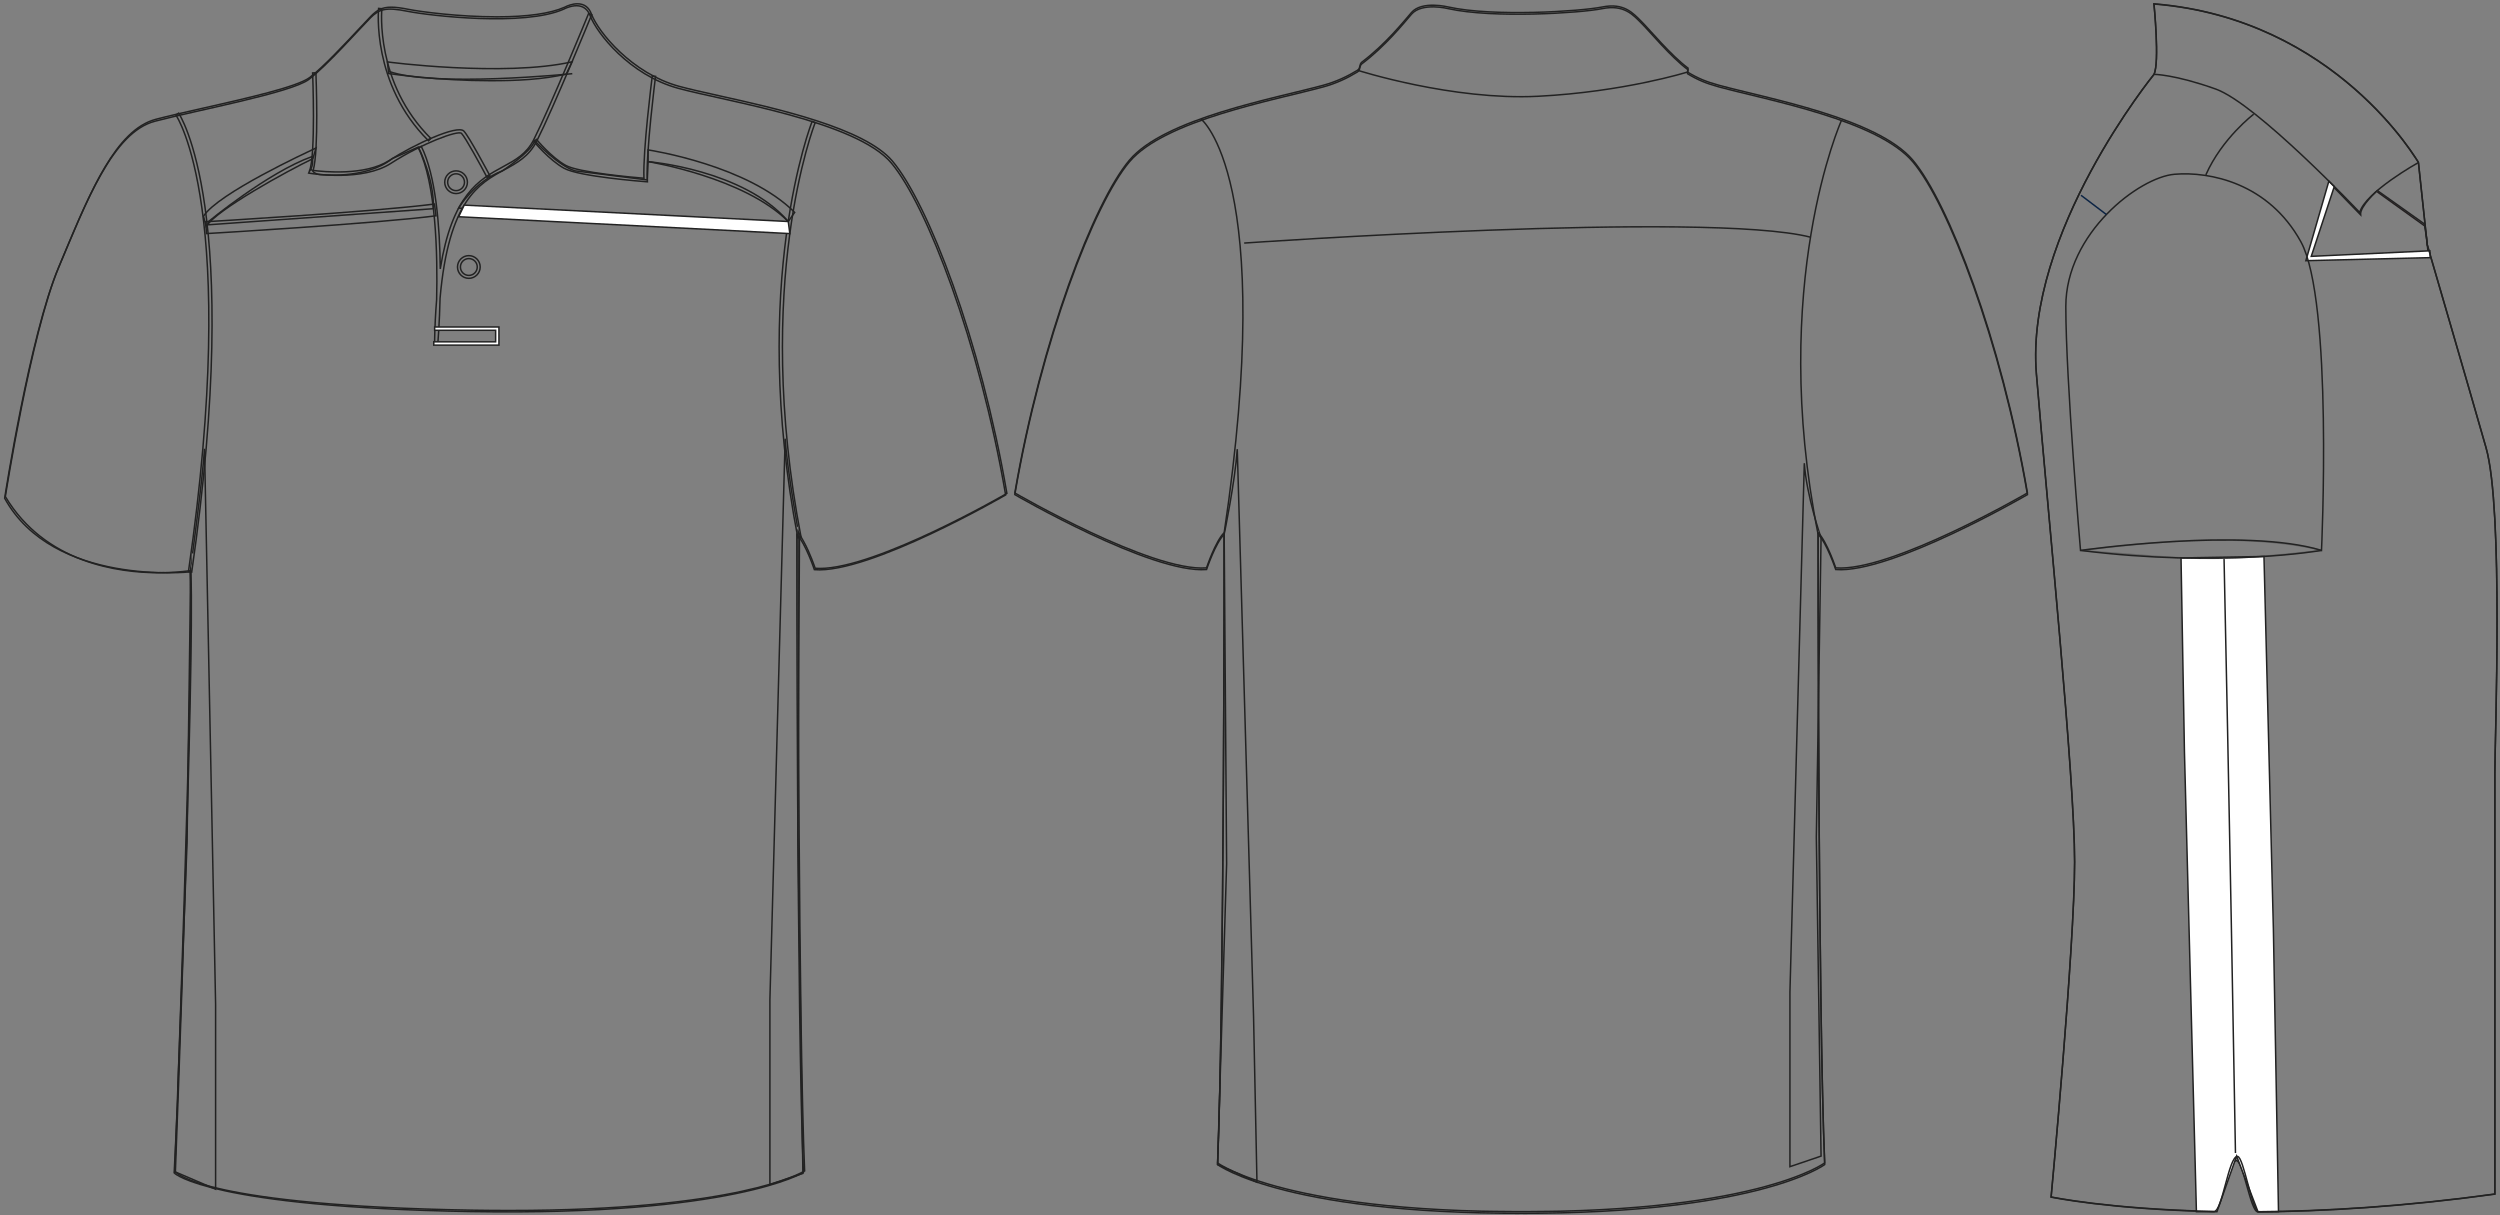 <?xml version="1.0" standalone="no"?> <!DOCTYPE svg PUBLIC "-//W3C//DTD SVG 1.1//EN"  "http://www.w3.org/Graphics/SVG/1.1/DTD/svg11.dtd"> <!-- Created with svg_stack (http://github.com/astraw/svg_stack) --> <svg xmlns:sodipodi="http://sodipodi.sourceforge.net/DTD/sodipodi-0.dtd" xmlns:xlink="http://www.w3.org/1999/xlink" xmlns="http://www.w3.org/2000/svg" version="1.1" width="1655.509" height="804.731"><rect width="100%" height="100%" fill="#808080" stroke="none"/>   <defs/>   <g id="id0:id0" transform="matrix(1.0,0,0,1.0,0.0,0.728)"><g id="id0:primary" class="primary"> 	<path fill="rgba(0,0,0,0)" d="M125.871,377.967c0,0-90.684,9.758-122.791-48.776c0,0,16.524-106.982,35.449-152.109   c18.923-45.129,36.389-90.259,64.051-97.534c27.66-7.279,90.256-18.924,101.898-27.658c11.645-8.736,34.934-34.938,40.76-40.758   c5.823-5.825,10.192-7.285,24.746-4.37c14.559,2.912,77.158,10.192,103.36-1.455c0,0,13.103-7.278,17.469,4.367   c4.366,11.645,26.203,39.305,58.226,48.038c32.024,8.735,117.907,21.835,141.202,49.491   c23.295,27.66,58.233,117.916,75.699,219.815c0,0-90.255,52.403-126.646,49.491c0,0-5.826-17.466-11.648-23.29   c0,0,0,317.639,4.366,422.454c0,0-46.579,28.819-219.804,25.907c-173.232-2.913-196.521-25.329-196.521-25.329   S128.785,434.743,125.871,377.967z" class="primary" stroke="#222222" stroke-width="1px"/> </g> <g id="id0:secondary" class="secondary"> 	<g class="secondary"> 		<path fill="rgba(0,0,0,0)" d="M519.925,289.802l-10.093,371.503V783.71l21.859-7.42l-3.323-223.882l1.042-197.062    C529.412,355.348,521.444,312.605,519.925,289.802z" class="secondary" stroke="#222222" stroke-width="1px"/> 	</g> 	<g class="secondary"> 		<path fill="rgba(0,0,0,0)" d="M135.435,296.446l7.335,367.922v122.4l-27.087-11.614l8.185-217.941l2.427-182.185    C126.292,375.028,133.914,319.246,135.435,296.446z" class="secondary" stroke="#222222" stroke-width="1px"/> 	</g> 	<path fill="rgba(0,0,0,0)" d="M429.178,106.297c0,0,63.372,5.242,92.802,39.657l-4.533,3.258l-213.72-12.146   c0,0,10.208-17.537,28.913-24.645c0,0,18.866-12.339,21.495-19.909c0,0,15.69,16.821,26.806,19.909l47.715,5.997L429.178,106.297z" class="secondary" stroke="#222222" stroke-width="1px"/> 	<path fill="rgba(0,0,0,0)" d="M138.05,145.997c0,0,39.375-32.555,68.617-43.063c0,0,1.552,5.635-1.748,9.687c0,0,0.778-2.24,2.113-0.199   c1.333,2.042,4.149,2.349,4.149,2.349s30.645,3.892,48.654-10.536l17.18-7.585c0,0,10.611,20.785,9.981,40.825l-148.944,10.648   v-2.125H138.05z" class="secondary" stroke="#222222" stroke-width="1px"/> </g> <g id="id0:outline"> 	<path fill="rgba(0,0,0,0)" stroke="#222222" stroke-width="1px" stroke-miterlimit="10" d="M523.644,296.446"/> 	<path fill="rgba(0,0,0,0)" stroke="#222222" stroke-width="1px" stroke-miterlimit="10" d="M378.98,48.063c0,0-92.254,9.281-121.732-1.638   "/> 	<g> 		<path fill="rgba(0,0,0,0)" stroke="#222222" stroke-width="1px" stroke-miterlimit="10" d="M336.97,800.863    c-7.925,0-16.042-0.069-24.128-0.208c-176.217-2.962-195.893-24.462-196.645-25.377l-0.055-0.066l0.008-0.226    c0.519-13.618,12.671-334.219,10.295-395.681l-0.085-2.198l-2.181,0.284c-3.279,0.427-10.119,1.144-19.095,1.144    c-26.668,0-75.317-6.542-101.515-50.352l-0.031-0.053l0.01-0.064c0.164-1.068,16.903-107.893,35.46-152.149l3-7.169    c17.943-42.969,34.891-83.555,61.169-90.468c7.999-2.107,19.018-4.598,30.685-7.235l0.211-0.048    c29.413-6.648,62.72-14.177,70.941-20.345c8.727-6.546,24.269-23.199,33.555-33.149l0.178-0.19    c3.115-3.337,5.577-5.974,7.006-7.402c3.811-3.813,7.056-5.879,13.283-5.879c2.953,0,6.646,0.464,11.623,1.46    c7.723,1.544,33.118,4.929,58.274,4.929c20.338,0,35.471-2.144,44.98-6.371l0.533-0.237l0.034-0.052    c1.088-0.529,4.379-1.973,7.891-1.973c4.462,0,7.572,2.263,9.243,6.725c4.53,12.073,26.906,39.419,58.107,47.931    c6.761,1.844,15.847,3.866,26.366,6.207c38.427,8.549,96.497,21.469,114.925,43.342c23.479,27.881,58.229,117.755,75.737,219.895    l0.021,0.118l-0.108,0.062c-0.854,0.497-85.797,49.631-123.716,49.633c-1.054,0-2.073-0.039-3.03-0.116l-0.119-0.009l-0.036-0.111    c-0.034-0.102-3.45-10.271-7.548-17.524l-3.762-6.66l0.006,7.648c0.04,52.885,0.438,321.464,4.363,415.634l0.004,0.102    l-0.086,0.053C531.014,775.786,488.806,800.863,336.97,800.863z"/> 	</g> 	<g> 		<path fill="rgba(0,0,0,0)" d="M322.532,116.747c-3.832-7.229-14.336-26.558-16.926-29.151c-2.273-2.263-26.658,6.845-46.676,19.797    c-18.695,12.098-51.772,6.938-53.172,6.713l-1.347-0.217l0.505-1.267c4.231-10.578,2.128-64.513,2.108-65.058l2.18-0.086    c0.086,2.159,2.002,51.323-1.822,64.652c6.304,0.822,34.377,3.77,50.359-6.569c16.46-10.649,45.092-23.822,49.404-19.505    c3.351,3.352,16.742,28.598,17.31,29.672L322.532,116.747z" stroke="#222222" stroke-width="1px"/> 	</g> 	<g> 		<path fill="rgba(0,0,0,0)" d="M283.775,92.51c-37.864-37.466-33.125-87.187-33.072-87.685l2.171,0.228    c-0.051,0.488-4.664,49.197,32.435,85.906L283.775,92.51z" stroke="#222222" stroke-width="1px"/> 	</g> 	<g> 		<path fill="rgba(0,0,0,0)" d="M289.938,226.815l-2.181-0.107c0.177-10.659,0.65-20.277,1.377-28.956    c0.722-30.428-0.374-77.116-12.122-100.612l1.953-0.978c9.627,19.257,12.286,52.87,12.583,81.196    c7.827-49.401,26.103-59.3,41.429-67.606c8.419-4.561,15.688-8.5,20.463-17.959c11.181-22.139,36.107-83.014,36.358-83.627    l2.022,0.826c-0.251,0.613-25.214,61.566-36.433,83.784c-5.08,10.068-12.995,14.355-21.367,18.895    c-16.67,9.034-36.924,20.007-42.606,85.06C291.019,213.408,290.051,225.47,289.938,226.815z" stroke="#222222" stroke-width="1px"/> 	</g> 	<g> 		<path fill="rgba(0,0,0,0)" d="M428.733,119.667l-1.25-0.095c-1.794-0.134-44.027-3.358-53.945-8.867    c-9.895-5.499-19.562-17.235-19.967-17.733l1.689-1.382c0.098,0.119,9.813,11.914,19.337,17.204    c8.596,4.776,44.656,7.918,51.816,8.503c-0.734-18.38,5.27-65.684,5.528-67.733l2.166,0.275    c-0.062,0.511-6.527,51.41-5.453,68.574L428.733,119.667z" stroke="#222222" stroke-width="1px"/> 	</g> 	<g> 		<path fill="rgba(0,0,0,0)" stroke="#222222" stroke-width="1px" stroke-miterlimit="10" d="M277.993,96.649"/> 	</g> 	<g> 		<polygon fill="#FFFFFF" points="330.397,227.816 287.243,227.816 287.243,225.632 328.214,225.632 328.214,217.99 287.819,217.99     287.819,215.806 330.397,215.806   " stroke="#222222"/> 	</g> 	<g> 		<path fill="rgba(0,0,0,0)" d="M310.471,183.589c-4.144,0-7.518-3.374-7.518-7.52c0-4.143,3.374-7.517,7.518-7.517    s7.517,3.373,7.517,7.517C317.988,180.215,314.615,183.589,310.471,183.589z M310.471,170.495c-3.074,0-5.575,2.501-5.575,5.575    c0,3.078,2.501,5.579,5.575,5.579c3.074,0,5.575-2.503,5.575-5.579C316.048,172.996,313.545,170.495,310.471,170.495z" stroke="#222222" stroke-width="1px"/> 	</g> 	<g> 		<path fill="rgba(0,0,0,0)" d="M302.012,127.456c-4.147,0-7.518-3.374-7.518-7.521c0-4.144,3.374-7.516,7.518-7.516    c4.144,0,7.515,3.373,7.515,7.516C309.527,124.082,306.156,127.456,302.012,127.456z M302.012,114.361    c-3.077,0-5.578,2.5-5.578,5.575c0,3.078,2.5,5.577,5.578,5.577c3.074,0,5.574-2.501,5.574-5.577    C307.589,116.861,305.086,114.361,302.012,114.361z" stroke="#222222" stroke-width="1px"/> 	</g> 	<g> 		<path fill="rgba(0,0,0,0)" d="M126.953,378.122l-2.159-0.312c34.447-239.162-7.86-301.733-8.293-302.336l1.776-1.268    C118.712,74.816,161.523,138.099,126.953,378.122z" stroke="#222222" stroke-width="1px"/> 	</g> 	<g> 		<path fill="rgba(0,0,0,0)" d="M528.34,355.556c-32.45-168.986,9.044-274.851,9.466-275.901l2.025,0.817    c-0.423,1.043-41.666,106.368-9.346,274.671L528.34,355.556z" stroke="#222222" stroke-width="1px"/> 	</g> </g> <g id="id0:secondary_1_" class="secondary"> 	<path fill="rgba(0,0,0,0)" d="M324.749,52.722c-34.237,0-65.389-4.451-67.345-4.734l-0.893-7.782c-2.027,0,77.567,10.198,122.301,0   l-3.873,8.138C359.178,51.939,342.502,52.722,324.749,52.722z" class="secondary" stroke="#222222" stroke-width="1px"/> 	<g class="secondary"> 		<polygon fill="#FFFFFF" points="523.034,153.951 303.727,142.793 307.399,135.106 521.979,145.955   " class="secondary" stroke="#222222"/> 	</g> 	<g class="secondary"> 		<path fill="rgba(0,0,0,0)" d="M521.979,145.955c-29.188-29.255-92.207-39.562-92.802-39.657v-7.762    c2.523,0.41,66.091,10.346,97.059,41.383L521.979,145.955z" class="secondary" stroke="#222222" stroke-width="1px"/> 	</g> 	<g class="secondary"> 		<path fill="rgba(0,0,0,0)" d="M136.74,153.951l-0.46-7.849c1.112-0.064,111.61-6.55,151.426-11.727l1.014,7.798    C248.63,147.383,137.856,153.886,136.74,153.951z" class="secondary" stroke="#222222" stroke-width="1px"/> 	</g> 	<g class="secondary"> 		<path fill="rgba(0,0,0,0)" d="M136.465,149.213l-1.712-6.781c9.829-15.219,68.233-42.154,74.512-45.172l-2.076,7.074    C190.674,112.275,143.773,137.895,136.465,149.213z" class="secondary" stroke="#222222" stroke-width="1px"/> 	</g> </g> </g>   <g id="id1:id1" transform="matrix(1.0,0,0,1.0,672.699,0.728)"><path id="id1:primary" fill="rgba(0,0,0,0)" d="M315.261,802.555c173.661,2.922,220.358-32.107,220.358-32.107  c-4.377-105.075-4.377-417.379-4.377-417.379c5.839,5.836,11.68,23.349,11.68,23.349c36.482,2.917,126.965-49.616,126.965-49.616  c-17.513-102.155-52.537-192.638-75.889-220.364c-23.354-27.731-96.32-40.866-128.424-49.622c-8.26-2.249-14.014-4.583-20.796-8.748  l0.367-2.557c-11.672-8.756-24.809-24.807-30.646-30.647c-5.836-5.84-11.677-12.771-26.269-9.851  c-14.594,2.919-72.24,6.567-101.792,0c0,0-17.513-4.378-24.442,3.642c-5.41,6.264-17.09,20.924-32.836,32.845  c-1.877,1.419-0.824,4.104-2.911,5.387c-6.781,4.165-14.365,7.68-22.626,9.929c-32.104,8.756-105.07,21.89-128.423,49.622  C51.847,134.164,16.823,224.645-0.69,326.801c0,0,90.482,52.532,126.965,49.616c0,0,5.841-17.514,11.681-23.349  c0,0,0,312.304-4.378,417.379c0,0,46.697,35.029,220.36,32.107" class="primary" stroke="#222222" stroke-width="1px"/> <g id="id1:secondary" class="secondary"> 	<g class="secondary"> 		<path fill="rgba(0,0,0,0)" d="M146.623,296.705l10.783,375.683l2.262,109.708l-26.089-11.649l5.996-199.118l-1.618-218.261    C137.957,353.068,145.19,318.21,146.623,296.705z" class="secondary" stroke="#222222" stroke-width="1px"/> 	</g> 	<g class="secondary"> 		<path fill="rgba(0,0,0,0)" d="M522.119,306.009l-9.52,350.39v115.444l20.617-6.997l-3.132-211.158l3.132-198.212    C533.217,355.476,523.55,327.511,522.119,306.009z" class="secondary" stroke="#222222" stroke-width="1px"/> 	</g> </g> <g id="id1:outline"> 	<path fill="rgba(0,0,0,0)" stroke="#222222" stroke-miterlimit="10" d="M315.261,801.46c173.661,2.922,220.358-32.107,220.358-32.107   c-4.377-105.075-4.377-417.377-4.377-417.377c5.839,5.836,11.68,23.348,11.68,23.348c36.482,2.916,126.965-49.616,126.965-49.616   c-17.513-102.155-52.537-192.638-75.889-220.364c-23.354-27.731-96.319-40.864-128.424-49.622   c-8.26-2.249-14.014-4.583-20.796-8.748l0.367-2.558c-11.672-8.755-24.809-24.805-30.646-30.646   C408.664,7.931,402.823,1,388.231,3.921c-14.594,2.918-72.24,6.566-101.792,0c0,0-17.513-4.379-24.442,3.642   c-5.41,6.263-17.09,20.923-32.836,32.844c-1.877,1.419-0.824,4.104-2.911,5.387c-6.781,4.165-14.365,7.68-22.626,9.929   C171.519,64.48,98.553,77.613,75.2,105.344C51.847,133.071,16.823,223.552-0.69,325.708c0,0,90.482,52.533,126.965,49.616   c0,0,5.841-17.512,11.681-23.348c0,0,0,312.302-4.378,417.377c0,0,46.697,35.029,220.36,32.107" stroke-width="1px"/> 	<path fill="rgba(0,0,0,0)" stroke="#222222" stroke-miterlimit="10" d="M226.25,45.793c0,0,62.747,20.151,119.663,17.23   c56.916-2.916,98.866-16.049,98.866-16.049" stroke-width="1px"/> 	<path fill="rgba(0,0,0,0)" stroke="#222222" stroke-miterlimit="10" d="M20.105,398.313" stroke-width="1px"/> 	<path fill="rgba(0,0,0,0)" stroke="#222222" stroke-miterlimit="10" d="M137.957,351.976c35.136-235.196-15.452-274.008-15.452-274.008" stroke-width="1px"/> 	<path fill="rgba(0,0,0,0)" stroke="#222222" stroke-miterlimit="10" d="M546.693,79.075c0,0-48.428,108.413-15.45,273.994" stroke-width="1px"/> 	<path fill="rgba(0,0,0,0)" stroke="#222222" stroke-miterlimit="10" d="M151.199,160.228c0,0,306.437-21.403,375.029-3.891" stroke-width="1px"/> </g> </g>   <g id="id2:id2" transform="matrix(1.0,0,0,1.0,1345.398,0.0)"><g id="id2:primary_1_" class="primary"> 	<path id="id2:primary" fill="rgba(0,0,0,0)" d="M80.935,2.647c0,0,3.893,38.915,0,46.704c0,0-85.624,105.085-77.83,198.492   c7.78,93.409,25.292,266.612,25.292,323.043c0,56.43-15.57,221.849-15.57,221.849s38.636,8.137,107.908,9.595   c4.768,0.101,9.681-33.815,14.738-33.782c4.658,0.027,9.436,34.016,14.332,33.98c43.417-0.312,96.187-3.352,156.873-11.748   c0,0,0-254.927,0-278.279c0-23.351,5.842-175.142-5.84-216.002c-11.666-40.866-38.915-134.279-38.915-134.279l-5.847-54.485   C256.076,107.733,201.591,12.377,80.935,2.647z" class="primary" stroke="#222222" stroke-width="1px"/> </g> <g id="id2:secondary" class="secondary"> 	<polygon fill="#FFFFFF" points="153.807,368.491 160.034,614.895 163.431,802.408 149.844,802.408 135.69,765.546 122.668,802.408    109.08,802.408 101.153,497.897 98.889,369.471  " class="secondary" stroke="#222222"/> 	<path fill="rgba(0,0,0,0)" d="M199.478,123.373l-15.854,47.182l79.074-1.322l-1.248-11.898l-1.438-9.049l-31.131-22.104   c0,0-11.662,10.403-11.098,16.065L199.478,123.373z" class="secondary" stroke="#222222" stroke-width="1px"/> </g> <g id="id2:tertiary" class="tertiary"> 	<polygon fill="#FFFFFF" points="181.55,172.629 196.788,119.94 200.378,123.501 185.131,169.754 263.678,166.092 263.89,170.613     " class="tertiary" stroke="#222222"/> </g> <g id="id2:outline"> 	<path opacity="0.3" d="M33.018,364.571c0,0,51.185-6.976,89.684-6.976c46.69,0,69.208,6.891,69.208,6.891   C119.858,372.857,104.964,370.18,33.018,364.571z" fill="rgba(0,0,0,0)" stroke="#222222" stroke-width="1px"/> 	<path fill="rgba(0,0,0,0)" stroke="#222222" stroke-width="1px" d="M80.975,2.527c0,0,3.893,38.915,0,46.704   c0,0-85.625,105.085-77.83,198.492c7.78,93.409,25.292,266.611,25.292,323.043c0,56.43-15.57,221.85-15.57,221.85   s38.64,8.13,107.917,9.595c5.471,0.118,9.625-36.452,15.477-36.425c4.069,0.017,9.735,36.649,13.981,36.613   c43.344-0.327,95.975-3.371,156.476-11.739c0,0,0-254.926,0-278.28c0-23.351,5.841-175.141-5.84-216.001   c-11.667-40.866-38.915-134.279-38.915-134.279l-5.848-54.486C256.115,107.613,201.631,12.258,80.975,2.527z"/> 	<path fill="rgba(0,0,0,0)" stroke="#222222" stroke-width="1px" d="M256.115,107.613c0,0-35.031,19.462-38.915,33.077   c0,0-68.104-71.996-95.36-81.731c-27.246-9.727-40.866-9.727-40.866-9.727"/> 	<path fill="rgba(0,0,0,0)" stroke="#222222" stroke-width="1px" d="M32.328,364.485c0,0,108.975-15.57,159.581,0   c0,0,7.773-165.411-13.633-204.333c-21.399-38.916-60.324-46.701-83.683-44.754c-23.346,1.942-72.001,38.918-72.001,87.571   C22.593,251.616,32.328,364.485,32.328,364.485z"/> 	<path fill="rgba(0,0,0,0)" stroke="#222222" stroke-width="1px" d="M191.909,364.485c0,0-66.168,11.678-159.581,0"/> 	<line fill="none" stroke="#231F20" stroke-width="0.994" x1="228.881" y1="127.076" x2="260.012" y2="149.452"/> 	<path fill="rgba(0,0,0,0)" stroke="#222222" stroke-width="1px" stroke-miterlimit="10" d="M127.383,370.219c0,0,3.773,174.76,7.55,393.3   "/> 	<path fill="rgba(0,0,0,0)" stroke="#222222" stroke-width="1px" d="M147.009,75.625c0,0-20.948,15.852-31.706,40.199"/> 	 		<line fill="none" stroke="#0C2444" stroke-width="0.994" stroke-miterlimit="10" x1="32.659" y1="129.317" x2="49.458" y2="142.065"/> </g> </g> </svg>
